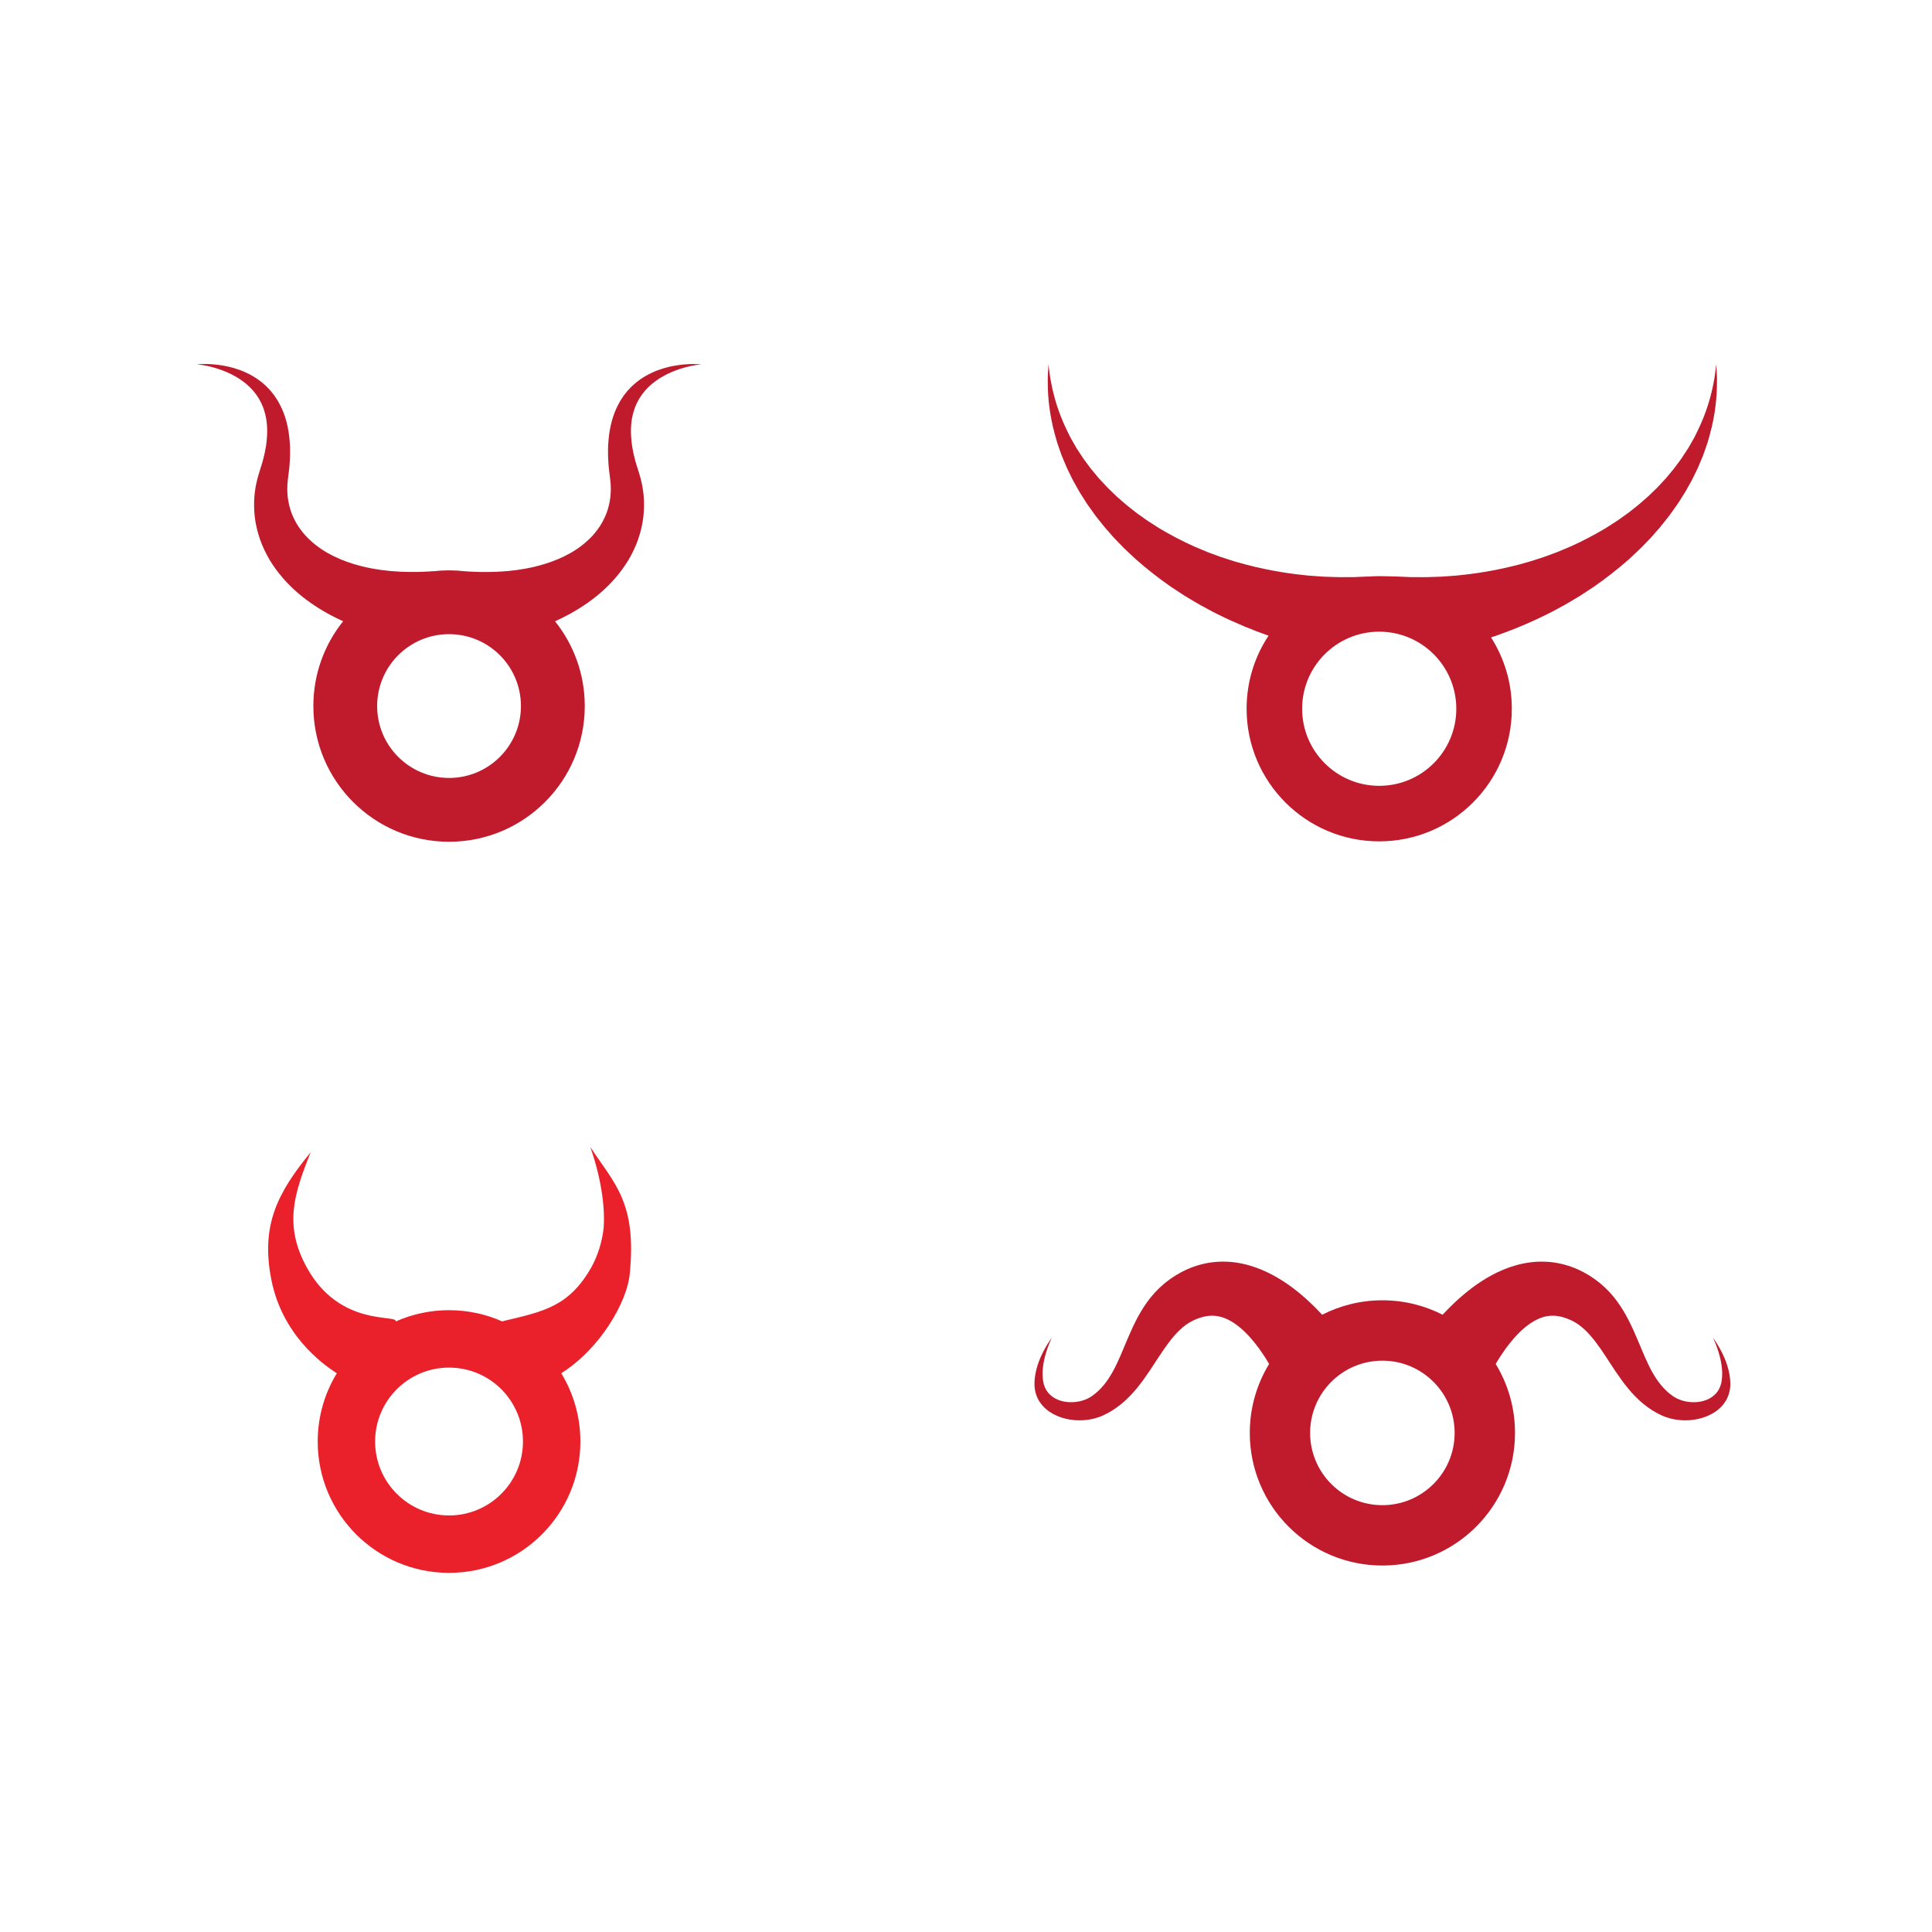 <?xml version="1.0" encoding="UTF-8" standalone="no"?>
<!-- Created with Inkscape (http://www.inkscape.org/) -->

<svg
   version="1.1"
   id="svg1"
   width="2666.667"
   height="2666.667"
   viewBox="0 0 2666.667 2666.667"
   sodipodi:docname="svg.svg"
   inkscape:version="1.3.2 (091e20ef0f, 2023-11-25)"
   xmlns:inkscape="http://www.inkscape.org/namespaces/inkscape"
   xmlns:sodipodi="http://sodipodi.sourceforge.net/DTD/sodipodi-0.dtd"
   xmlns="http://www.w3.org/2000/svg"
   xmlns:svg="http://www.w3.org/2000/svg">
  <defs
     id="defs1" />
  <sodipodi:namedview
     id="namedview1"
     pagecolor="#505050"
     bordercolor="#ffffff"
     borderopacity="1"
     inkscape:showpageshadow="0"
     inkscape:pageopacity="0"
     inkscape:pagecheckerboard="1"
     inkscape:deskcolor="#d1d1d1"
     inkscape:zoom="1.6994999"
     inkscape:cx="721.68288"
     inkscape:cy="1893.7924"
     inkscape:window-width="3440"
     inkscape:window-height="1363"
     inkscape:window-x="0"
     inkscape:window-y="40"
     inkscape:window-maximized="1"
     inkscape:current-layer="group-R5">
    <inkscape:page
       x="0"
       y="0"
       inkscape:label="1"
       id="page1"
       width="2666.667"
       height="2666.667"
       margin="0"
       bleed="0" />
  </sodipodi:namedview>
  <g
     id="g1"
     inkscape:groupmode="layer"
     inkscape:label="1">
    <g
       id="group-R5">
      <path
         id="path2"
         d="m 4660.13,11976.7 c -412.08,0 -746.13,334 -746.13,746.1 0,412.1 334.05,746.1 746.13,746.1 412.07,0 746.11,-334 746.11,-746.1 0,-412.1 -334.04,-746.1 -746.11,-746.1 z m 2570.43,4295.1 c -30.57,0.9 -75.59,0.9 -133,-4.2 -57.35,-5.3 -127.32,-15.4 -206.21,-38.2 -39.1,-12.2 -81.12,-25.9 -123.5,-46.2 -21.7,-9.1 -42.62,-21.4 -64.71,-33 -10.92,-6 -21.37,-13.2 -32.31,-19.9 -10.85,-6.9 -22.04,-13.7 -32.41,-21.9 -10.62,-7.9 -21.35,-15.9 -32.19,-24 -10.63,-8.5 -20.63,-17.9 -31.17,-27 -5.23,-4.7 -10.47,-9.3 -15.74,-14 -5.25,-4.7 -9.87,-10.1 -14.88,-15.2 -9.86,-10.4 -19.81,-20.9 -29.84,-31.5 -9.34,-11.1 -18.33,-22.8 -27.65,-34.5 -4.63,-5.8 -9.26,-11.8 -13.93,-17.7 -4.15,-6.2 -8.33,-12.5 -12.51,-18.8 -8.3,-12.8 -16.67,-25.7 -25.1,-38.6 -7.27,-13.7 -14.58,-27.4 -21.94,-41.2 -58.71,-111.7 -89.18,-242.8 -99.31,-376.1 -1.09,-16.8 -2.2,-33.6 -3.31,-50.4 -1.45,-17.1 -0.4,-33.5 -0.69,-50.5 0.05,-33.7 -0.33,-68.1 2.7,-101.6 2.6,-33.7 3.57,-68.5 8.59,-101.9 2.11,-16.9 4.24,-33.8 6.37,-50.8 l 3.26,-25.6 1.51,-12.4 0.93,-10.1 c 1.29,-13.4 2.58,-26.8 3.88,-40.3 0.97,-13.4 0.73,-26.9 1.25,-40.2 l 0.54,-20 -1.03,-19.9 c -0.88,-13.2 -0.72,-26.4 -2.26,-39.5 -4.77,-52.4 -16.15,-103.3 -31.11,-152.1 -15.7,-48.7 -37.66,-94.7 -62.3,-138.2 -25.62,-43.3 -56.12,-83.3 -88.65,-120.8 -67.78,-73.7 -146.94,-135.6 -232.84,-184.3 -85.97,-48.8 -176.76,-85.8 -266.42,-113.5 -89.69,-27.7 -177.99,-46.8 -261.5,-58.7 -10.35,-1.6 -20.59,-3.2 -30.72,-4.8 -10.32,-1.2 -20.52,-2.4 -30.61,-3.5 -20.11,-2.3 -39.74,-4.5 -58.87,-6.7 -19.38,-1.4 -38.29,-2.8 -56.65,-4.2 -18.31,-1.3 -35.96,-2.9 -53.53,-3.2 -17.42,-0.6 -34.26,-1.2 -50.53,-1.8 -16.18,-0.7 -31.83,-1.2 -47.11,-0.9 -30.29,0 -58.13,0.1 -83.27,0.2 -50.79,2.2 -90.15,2.8 -117.42,4.9 -27.2,1.9 -41.71,3 -41.71,3 l 0.05,-0.3 c -53.34,6.2 -107.58,9.4 -162.58,9.4 -55.05,0 -109.33,-3.2 -162.73,-9.4 l 0.19,0.8 c 0,0 -14.51,-1.1 -41.7,-3 -27.29,-2.1 -66.64,-2.7 -117.43,-4.9 -25.14,-0.1 -52.98,-0.2 -83.27,-0.2 -15.29,-0.3 -30.93,0.2 -47.11,0.9 -16.26,0.6 -33.12,1.2 -50.53,1.8 -17.58,0.3 -35.22,1.9 -53.54,3.2 -18.36,1.4 -37.26,2.8 -56.65,4.2 -19.13,2.2 -38.76,4.4 -58.85,6.7 -10.09,1.1 -20.31,2.3 -30.63,3.5 -10.13,1.6 -20.37,3.2 -30.71,4.8 -83.52,11.9 -171.81,31 -261.51,58.7 -89.65,27.7 -180.45,64.7 -266.4,113.4 -85.92,48.8 -165.08,110.7 -232.84,184.4 -32.54,37.5 -63.03,77.5 -88.67,120.8 -24.63,43.5 -46.6,89.5 -62.29,138.2 -14.96,48.8 -26.35,99.7 -31.11,152.1 -1.55,13.1 -1.38,26.3 -2.27,39.5 l -1.03,20 0.55,19.9 c 0.52,13.3 0.28,26.8 1.24,40.2 1.3,13.5 2.6,26.9 3.89,40.3 l 0.93,10.1 1.5,12.4 3.26,25.6 c 2.13,16.9 4.26,33.9 6.38,50.8 5.02,33.4 5.99,68.2 8.58,101.9 3.03,33.5 2.65,67.9 2.71,101.6 -0.3,17 0.75,33.4 -0.7,50.5 -1.11,16.8 -2.21,33.6 -3.31,50.4 -10.12,133.3 -40.59,264.4 -99.29,376.1 -7.38,13.8 -14.69,27.5 -21.96,41.1 -8.41,13 -16.79,25.9 -25.09,38.7 -4.18,6.3 -8.36,12.6 -12.5,18.8 -4.68,5.9 -9.32,11.9 -13.95,17.7 -9.31,11.7 -18.31,23.4 -27.65,34.5 -10.02,10.6 -19.98,21.1 -29.83,31.5 -5.02,5.1 -9.64,10.5 -14.88,15.2 -5.28,4.7 -10.52,9.3 -15.73,14 -10.54,9.1 -20.55,18.5 -31.18,27 -10.84,8.1 -21.57,16.1 -32.19,24 -10.37,8.2 -21.57,15 -32.42,21.9 -10.93,6.7 -21.37,13.9 -32.31,19.9 -22.09,11.6 -43.01,23.9 -64.71,33 -42.38,20.3 -84.39,34 -123.49,46.2 -78.9,22.8 -148.87,32.9 -206.21,38.2 -57.42,5.1 -102.44,5.1 -133,4.2 -30.56,-0.9 -46.72,-2.8 -46.72,-2.8 0,0 16.23,-1.1 46.22,-5.7 29.94,-4.6 73.71,-12.6 127.72,-27.7 53.88,-15.1 118.31,-37.1 186.59,-71.2 33.68,-17.9 69.15,-37.1 103,-61.9 17.57,-11.4 33.67,-25.5 50.72,-38.8 8.39,-6.9 16.08,-14.7 24.24,-22.1 8.06,-7.5 16.41,-14.7 23.71,-23.2 7.54,-8.2 15.13,-16.4 22.83,-24.7 7.42,-8.5 14.04,-17.8 21.18,-26.7 l 10.58,-13.5 c 3.49,-4.5 6.34,-9.6 9.58,-14.4 6.25,-9.6 12.56,-19.3 18.94,-29.1 5.68,-10.2 10.96,-20.8 16.51,-31.1 l 8.3,-15.6 6.88,-16.6 c 4.56,-10.9 9.17,-22 13.8,-33.1 3.59,-11.6 7.21,-23.2 10.85,-34.9 28.95,-93.3 33.78,-199 21.97,-307.7 -1.59,-13.6 -3.19,-27.2 -4.8,-40.9 -1.2,-13.6 -4.89,-27.6 -7.19,-41.4 -5.23,-27.6 -9.8,-55.2 -17.79,-83.2 -7.55,-27.9 -13.14,-55.7 -22.95,-83.7 -4.46,-14 -8.92,-28 -13.39,-42 l -6.66,-21 -3.43,-11 -3.89,-13.2 c -5.14,-17.8 -10.28,-35.6 -15.45,-53.5 -4.76,-18 -8.23,-36.5 -12.33,-54.8 l -5.83,-27.8 -4.1,-28.2 c -2.48,-18.8 -5.85,-37.7 -7.37,-56.8 -7.52,-76.6 -5.86,-155 2.97,-233.3 9.55,-78.3 28.91,-155.6 54.56,-230.6 26.57,-74.7 61.29,-145.8 100.77,-213.3 81.18,-133.1 183.54,-248.5 293.67,-342.5 110.3,-94 227.13,-169.1 341.42,-229.6 42.4,-22.5 84.45,-43 125.93,-61.8 -193.25,-241.1 -308.92,-547.1 -308.92,-880.1 0,-777.8 630.52,-1408.3 1408.32,-1408.3 777.78,0 1408.31,630.5 1408.31,1408.3 0,332.9 -115.55,638.7 -308.64,879.7 41.39,18.8 83.35,39.3 125.64,61.7 114.3,60.5 231.12,135.6 341.43,229.6 110.13,94 212.49,209.4 293.67,342.5 39.47,67.5 74.21,138.6 100.77,213.3 25.64,75 45.01,152.3 54.55,230.6 8.84,78.3 10.51,156.7 2.98,233.3 -1.53,19.1 -4.89,38 -7.38,56.8 l -4.1,28.2 -5.83,27.8 c -4.1,18.4 -7.57,36.8 -12.33,54.8 -5.17,17.9 -10.3,35.7 -15.44,53.5 l -3.9,13.2 -3.42,11 -6.66,21 c -4.48,14 -8.93,28 -13.38,42 -9.83,28 -15.41,55.8 -22.96,83.7 -8,28 -12.56,55.6 -17.8,83.2 -2.3,13.8 -5.98,27.8 -7.18,41.4 -1.61,13.7 -3.21,27.3 -4.81,40.9 -11.8,108.7 -6.98,214.4 21.98,307.7 3.64,11.7 7.25,23.3 10.84,34.9 4.64,11.1 9.24,22.2 13.8,33.1 l 6.89,16.6 8.29,15.6 c 5.56,10.3 10.84,20.9 16.51,31.1 6.38,9.8 12.7,19.5 18.95,29.1 3.23,4.8 6.08,9.9 9.58,14.4 l 10.57,13.5 c 7.14,8.9 13.76,18.2 21.19,26.7 7.69,8.3 15.29,16.5 22.84,24.7 7.28,8.5 15.63,15.7 23.69,23.2 8.16,7.4 15.86,15.2 24.25,22.1 17.05,13.3 33.14,27.4 50.71,38.8 33.86,24.8 69.33,44 103.01,61.9 68.27,34.1 132.7,56.1 186.59,71.2 54,15.1 97.77,23.1 127.71,27.7 29.99,4.6 46.23,5.7 46.23,5.7 0,0 -16.17,1.9 -46.72,2.8"
         style="fill:#bf1b2c;fill-opacity:1;fill-rule:nonzero;stroke:none"
         transform="matrix(0.133,0,0,-0.133,0,2666.667)" />
      <path
         id="path3"
         d="m 14313.3,11894.9 c -441.7,0 -799.9,358.1 -799.9,799.9 0,441.8 358.2,799.9 799.9,799.9 441.8,0 800,-358.1 800,-799.9 0,-441.8 -358.2,-799.9 -800,-799.9 z m 3500.9,4321.8 c -1.9,33.9 -3,52.1 -3,52.1 0,0 -2.3,-18.1 -6.5,-51.9 -4.5,-33.7 -9,-83.2 -22.5,-144.9 -23.2,-123.6 -69.8,-298 -162.4,-488.3 -11.7,-23.7 -23.1,-48 -35.6,-72.3 -13.6,-23.8 -27.4,-48 -41.4,-72.7 -7,-12.2 -14,-24.6 -21.1,-37.1 -7.9,-12 -15.8,-24.2 -23.8,-36.4 -15.9,-24.3 -32.1,-49 -48.5,-74 -17.8,-24.1 -35.8,-48.5 -54,-73.1 -9.3,-12.2 -17.8,-24.9 -27.9,-36.8 -9.9,-11.9 -19.8,-23.9 -29.9,-35.9 -9.9,-12 -20,-24.1 -30,-36.2 -10,-12.1 -20,-24.4 -31.2,-35.8 -21.6,-23.3 -43.5,-46.8 -65.5,-70.5 -10.7,-12.1 -22.7,-23.1 -34.4,-34.5 -11.7,-11.3 -23.4,-22.7 -35.2,-34.1 -11.8,-11.3 -23.6,-22.7 -35.4,-34.2 -12.2,-11.1 -24.9,-21.8 -37.4,-32.7 -25.2,-21.7 -49.6,-44.1 -75.6,-65.2 -26.3,-20.7 -52.7,-41.5 -79.2,-62.3 l -19.9,-15.6 -20.7,-14.7 c -13.8,-9.8 -27.6,-19.6 -41.4,-29.4 l -41.4,-29.5 c -13.7,-9.8 -28.5,-18.5 -42.7,-27.9 -28.6,-18.3 -57.3,-36.6 -86,-54.9 l -88.5,-51.2 c -119.2,-66.1 -240.7,-126.7 -364.9,-176.2 -15.4,-6.3 -30.7,-12.7 -46,-19.1 -15.2,-6.5 -31.1,-11.6 -46.6,-17.5 -30.9,-11.3 -61.7,-22.6 -92.3,-33.8 -30.9,-10.7 -62,-20.1 -92.6,-30 -30.6,-9.8 -60.6,-20 -91.4,-27.9 -243.4,-69.5 -475.6,-109.5 -674.9,-129.9 -49.6,-6.5 -97.9,-8.5 -143.2,-12.2 -22.7,-1.5 -44.8,-3.5 -66.3,-4.6 -21.6,-0.7 -42.6,-1.4 -62.9,-2.1 -20.2,-0.7 -39.8,-1.4 -58.7,-2 -18.9,-0.8 -37.1,-1.4 -54.7,-1 -35,0.1 -67.2,0.3 -96.3,0.4 -14.4,0.1 -28.1,0.1 -41,0.2 -13,0.5 -25.1,1 -36.4,1.5 -22.5,1 -41.6,1.8 -57.1,2.5 -31,1.3 -47.5,2 -47.5,2 -10.6,0.3 -134.2,4 -187,4 -37.2,0 -74.2,-1.5 -110.7,-4.4 -3.5,0.3 -7,0.5 -10.6,0.4 0,0 -16.5,-0.7 -47.5,-2 -15.5,-0.7 -34.6,-1.5 -57.1,-2.5 -11.3,-0.5 -23.4,-1 -36.4,-1.5 -12.9,-0.1 -26.6,-0.1 -41,-0.2 -29.1,-0.1 -61.3,-0.3 -96.3,-0.4 -17.6,-0.4 -35.8,0.2 -54.7,1 -18.9,0.6 -38.5,1.3 -58.7,2 -20.3,0.7 -41.3,1.4 -62.9,2.1 -21.5,1.1 -43.6,3.1 -66.3,4.6 -45.3,3.7 -93.6,5.7 -143.2,12.2 -199.3,20.4 -431.5,60.4 -674.9,129.9 -30.8,7.9 -60.8,18.1 -91.4,27.9 -30.6,9.9 -61.7,19.3 -92.5,30 -30.7,11.2 -61.5,22.5 -92.4,33.8 -15.4,5.9 -31.4,11 -46.6,17.5 -15.3,6.4 -30.6,12.8 -46,19.1 -124.2,49.5 -245.7,110.1 -364.9,176.2 l -88.5,51.2 c -28.7,18.3 -57.4,36.6 -86,54.9 -14.2,9.4 -28.9,18.1 -42.7,27.9 l -41.4,29.5 c -13.8,9.8 -27.6,19.6 -41.4,29.4 l -20.7,14.7 -19.9,15.6 c -26.5,20.8 -52.9,41.6 -79.2,62.3 -26,21.1 -50.4,43.5 -75.6,65.2 -12.5,10.9 -25.2,21.6 -37.4,32.7 -11.8,11.5 -23.6,22.9 -35.4,34.2 -11.8,11.4 -23.5,22.8 -35.2,34.1 -11.7,11.4 -23.7,22.4 -34.4,34.5 -22,23.7 -43.9,47.2 -65.5,70.5 -11.2,11.4 -21.2,23.7 -31.2,35.8 -10.1,12.1 -20.1,24.2 -30.1,36.2 -10,12 -19.9,24 -29.8,35.9 -10.1,11.9 -18.6,24.6 -27.9,36.8 -18.2,24.6 -36.2,49 -54,73.1 -16.4,25 -32.6,49.7 -48.5,74 -8,12.2 -15.9,24.4 -23.8,36.4 -7.1,12.5 -14.1,24.9 -21.1,37.1 -14,24.7 -27.8,48.9 -41.4,72.7 -12.4,24.3 -23.9,48.6 -35.6,72.3 -92.6,190.3 -139.2,364.7 -162.4,488.3 -13.5,61.7 -18,111.2 -22.5,144.9 -4.3,33.8 -6.5,51.9 -6.5,51.9 0,0 -1.1,-18.2 -3,-52.1 -1.7,-34.1 -6.3,-84.3 -4.2,-148.3 0.6,-128 14.5,-313.8 74.5,-530.7 7.7,-27 15.1,-54.8 23.6,-82.9 9.6,-27.7 19.4,-55.9 29.3,-84.6 5.1,-14.4 10.2,-29 15.3,-43.6 6,-14.3 12,-28.7 18,-43.2 12.2,-29.2 24.7,-58.7 37.3,-88.7 14.2,-29.3 28.7,-58.9 43.3,-89 7.6,-14.9 14.4,-30.5 22.7,-45.1 8.3,-14.8 16.6,-29.7 25,-44.6 8.4,-15 16.8,-30.1 25.3,-45.2 8.5,-15.2 17,-30.5 26.7,-45.1 18.8,-29.6 37.8,-59.6 57,-89.8 9.4,-15.4 20.1,-29.7 30.5,-44.4 10.5,-14.7 21,-29.5 31.5,-44.3 10.7,-14.9 21.3,-29.8 32,-44.7 11.1,-14.6 22.7,-28.8 34.1,-43.4 23.1,-28.7 45.8,-58.5 70,-87 24.7,-28.1 49.6,-56.4 74.5,-84.8 l 18.9,-21.3 19.8,-20.4 c 13.2,-13.6 26.4,-27.3 39.7,-41 l 39.9,-41.2 c 13.4,-13.7 27.7,-26.3 41.5,-39.6 28,-26.2 56,-52.8 84.4,-78.8 l 87.9,-75.2 c 119,-98.2 243.3,-191.6 372.3,-273 16,-10.4 32,-20.8 48,-31.2 15.9,-10.5 32.5,-19.6 48.7,-29.4 32.6,-19.3 65.1,-38.5 97.4,-57.6 32.6,-18.5 65.6,-35.6 98.2,-53.3 32.6,-17.5 65,-35.4 97.9,-50.8 180.1,-89.7 358.4,-162.9 525.7,-221.4 -143.9,-217.4 -227.7,-478.1 -227.7,-758.3 0,-760.1 616.2,-1376.3 1376.2,-1376.3 760.1,0 1376.3,616.2 1376.3,1376.3 0,272.4 -79.1,526.3 -215.7,740 182.6,61.3 379.9,140.4 579.3,239.7 32.9,15.4 65.3,33.3 97.9,50.8 32.6,17.7 65.6,34.8 98.2,53.3 32.3,19.1 64.8,38.3 97.4,57.6 16.2,9.8 32.8,18.9 48.7,29.4 16,10.4 32,20.8 48,31.2 129,81.4 253.3,174.8 372.3,273 l 87.9,75.2 c 28.5,26 56.4,52.6 84.4,78.8 13.8,13.3 28.1,25.9 41.5,39.6 l 39.9,41.2 c 13.3,13.7 26.5,27.4 39.8,41 l 19.7,20.4 18.9,21.3 c 24.9,28.4 49.8,56.7 74.5,84.8 24.2,28.5 46.9,58.3 70,87 11.4,14.6 23,28.8 34.1,43.4 10.7,14.9 21.4,29.8 32,44.7 10.5,14.8 21,29.6 31.5,44.3 10.4,14.7 21.1,29 30.5,44.4 19.2,30.2 38.2,60.2 57,89.8 9.7,14.6 18.2,29.9 26.7,45.1 8.5,15.1 16.9,30.2 25.3,45.2 8.4,14.9 16.7,29.8 25,44.6 8.3,14.6 15.1,30.2 22.7,45.1 14.6,30.1 29.1,59.7 43.3,89 12.6,30 25.1,59.5 37.3,88.7 6,14.5 12,28.9 18,43.2 5.1,14.6 10.2,29.2 15.2,43.6 10,28.7 19.8,56.9 29.5,84.6 8.4,28.1 15.8,55.9 23.5,82.9 59.9,216.9 74,402.7 74.5,530.7 2.1,64 -2.5,114.2 -4.2,148.3"
         style="fill:#bf1b2c;fill-opacity:1;fill-rule:nonzero;stroke:none"
         transform="matrix(0.133,0,0,-0.133,0,2666.667)" />
      <path
         id="path4"
         d="m 14346.2,4429.6 c -414.2,0 -749.9,335.7 -749.9,749.8 0,414.1 335.7,749.8 749.9,749.8 414.1,0 749.8,-335.7 749.8,-749.8 0,-414.1 -335.7,-749.8 -749.8,-749.8 z m 3610.3,1278.3 c -0.7,29.6 -5.2,58.9 -10,87.7 -5.9,28.6 -12.4,56.8 -21.4,84.1 -17.2,55.4 -39.3,104.1 -64.2,152.1 -24.9,47.7 -53.3,93.1 -83.5,136.9 21.7,-48.6 41.3,-97.9 56.7,-148.1 15.4,-49.9 27.8,-101.8 33.5,-149.8 6.2,-48.6 7,-96.6 0.9,-142.6 -5.3,-46 -21.8,-90.4 -49.7,-126.3 -28,-35.8 -66,-62.9 -107.3,-79.1 -41.2,-16.7 -85,-23.9 -127.3,-24.7 -42.5,-0.6 -83.8,4.9 -122.3,16.3 -19.2,5.6 -37.8,12.4 -55.3,20.9 -17.6,8.4 -35.3,18.6 -50.3,29.6 -89.3,63.1 -156.3,149.6 -212.2,251 -56.3,101.4 -101.4,217.1 -153.5,339.9 -52.4,122.4 -111.3,254.6 -204.9,384.2 -46.5,64.5 -103.1,127.4 -168.8,183.1 -16.7,13.5 -32.9,28 -50.9,40.3 -17.5,12.6 -35.4,26.1 -53,36.9 l -26.7,17 c -9,5.6 -18.5,10.7 -27.8,16.1 -18.4,10.9 -37.9,20.7 -57.5,30.4 -78.6,38.8 -167.3,67.2 -259.9,82.3 -92.8,14.4 -189.4,14.6 -281.5,0.4 -46.1,-6.8 -91.4,-16.7 -134.8,-29.5 -43.8,-12.4 -85.7,-27.6 -126.2,-44.5 -81.2,-33.8 -155.3,-75 -224.6,-119.6 -137.9,-89.9 -255.1,-193.7 -360.9,-302.7 -14.2,-14.7 -28.1,-29.4 -41.9,-44.3 -187.5,95.8 -400,149.8 -625,149.8 -225.1,0 -437.5,-54 -625.1,-149.8 -13.8,14.9 -27.7,29.6 -41.9,44.3 -105.8,109 -223,212.8 -360.9,302.7 -69.3,44.6 -143.4,85.8 -224.6,119.6 -40.5,16.9 -82.4,32.1 -126.2,44.5 -43.4,12.8 -88.7,22.7 -134.8,29.5 -92.1,14.2 -188.7,14 -281.4,-0.4 -92.7,-15.1 -181.4,-43.5 -260,-82.3 -19.6,-9.7 -39.1,-19.5 -57.5,-30.4 -9.3,-5.4 -18.8,-10.5 -27.8,-16.1 l -26.7,-17 c -17.6,-10.8 -35.5,-24.3 -53,-36.9 -18,-12.3 -34.2,-26.8 -50.9,-40.3 -65.7,-55.7 -122.3,-118.6 -168.8,-183.1 -93.6,-129.6 -152.5,-261.8 -204.9,-384.2 -52.1,-122.8 -97.2,-238.5 -153.5,-339.9 -55.9,-101.4 -122.9,-187.9 -212.2,-251 -15,-11 -32.7,-21.2 -50.3,-29.6 -17.5,-8.5 -36.1,-15.3 -55.3,-20.9 -38.5,-11.4 -79.8,-16.9 -122.3,-16.3 -42.3,0.8 -86.1,8 -127.3,24.7 -41.3,16.2 -79.3,43.3 -107.3,79.1 -27.9,35.9 -44.4,80.3 -49.7,126.3 -6.1,46 -5.3,94 0.9,142.6 5.7,48 18.1,99.9 33.5,149.8 15.5,50.2 35,99.5 56.7,148.1 -30.2,-43.8 -58.6,-89.2 -83.5,-136.9 -24.9,-48 -47,-96.7 -64.2,-152.1 -9,-27.3 -15.5,-55.5 -21.4,-84.1 -4.8,-28.8 -9.3,-58.1 -10,-87.7 -3.2,-59.2 7.8,-119.9 34.9,-173.8 27.1,-53.7 69.1,-99.9 119.7,-134.1 50.4,-34.8 108.8,-58.9 170.5,-73.7 61.8,-14.5 127.3,-19.8 193.4,-14.3 33,2.6 66.2,7.8 98.9,16.2 32.6,8.3 63.9,18.9 95.3,33.4 69.3,31.6 134.4,73.6 192.7,122 58.5,48.5 110.1,102.9 156.3,159 92.5,112.4 164.3,230 234.9,336.4 70.2,106.5 139.7,202.7 214.4,272.2 75.1,70.3 150.6,109.1 238.4,132.6 41.7,11 80.8,13.3 117.5,11.4 36.7,-2.9 71.4,-10.7 106.4,-24.5 69.4,-26.9 141.3,-76.9 210.8,-144.4 69.5,-67.6 135.4,-151 195.4,-242.2 18.9,-28.8 37.3,-58.6 55.1,-88.9 -127.2,-208.5 -200.5,-453.6 -200.5,-715.8 0,-760.1 616.2,-1376.2 1376.3,-1376.2 760,0 1376.2,616.1 1376.2,1376.2 0,262.2 -73.3,507.3 -200.5,715.8 17.8,30.3 36.2,60.1 55.1,88.9 60,91.2 125.9,174.6 195.4,242.2 69.5,67.5 141.4,117.5 210.8,144.4 35,13.8 69.7,21.6 106.4,24.5 36.7,1.9 75.8,-0.4 117.5,-11.4 87.8,-23.5 163.3,-62.3 238.4,-132.6 74.7,-69.5 144.2,-165.7 214.4,-272.2 70.6,-106.4 142.4,-224 234.9,-336.4 46.2,-56.1 97.8,-110.5 156.3,-159 58.3,-48.4 123.4,-90.4 192.7,-122 31.4,-14.5 62.7,-25.1 95.3,-33.4 32.7,-8.4 65.9,-13.6 98.9,-16.2 66.1,-5.5 131.6,-0.2 193.4,14.3 61.7,14.8 120.1,38.9 170.5,73.7 50.6,34.2 92.6,80.4 119.7,134.1 27.1,53.9 38.1,114.6 34.9,173.8"
         style="fill:#bf1b2c;fill-opacity:1;fill-rule:nonzero;stroke:none"
         transform="matrix(0.133,0,0,-0.133,0,2666.667)" />
      <path
         id="path5"
         d="m 4660.13,4323 c -423.73,0 -767.23,343.5 -767.23,767.2 0,423.7 343.5,767.2 767.23,767.2 423.72,0 767.21,-343.5 767.21,-767.2 0,-423.7 -343.49,-767.2 -767.21,-767.2 z m 1466.006,3823.575 c 129.554,-369.386 152.115,-672.709 138.454,-839.475 -15.28,-141.8 -59.56,-285.8 -128.71,-411.3 -232.372,-405.517 -493.164,-456.098 -912.84,-555.5 -3.52,-0.8 -6.75,-2.3 -9.79,-4.1 -169.05,75.1 -356.19,117 -553.12,117 -196.95,0 -384.09,-41.9 -553.14,-117 20.628,77.391 -579.989,-63.56 -922.61,559.6 -239.985,436.486 -134.405,763.785 40.27,1196.8 -346.018,-421.833 -519.961,-759.992 -408.46,-1323.7 110.746,-559.889 510.16,-862.71 679.45,-970.1 -125.91,-206.5 -198.48,-449 -198.48,-708.6 0,-752.7 610.21,-1363 1362.97,-1363 752.74,0 1362.97,610.3 1362.97,1363 0,259.6 -72.57,502.1 -198.5,708.6 413.493,262.208 681.221,744.537 709.986,1024.075 77.147,749.697 -160.486,945.028 -408.45,1323.7 z"
         style="fill:#ea212a;fill-opacity:1;fill-rule:nonzero;stroke:none"
         transform="matrix(0.133,0,0,-0.133,0,2666.667)"
         sodipodi:nodetypes="ssssscccccscscscssscsc" />
    </g>
  </g>
</svg>
